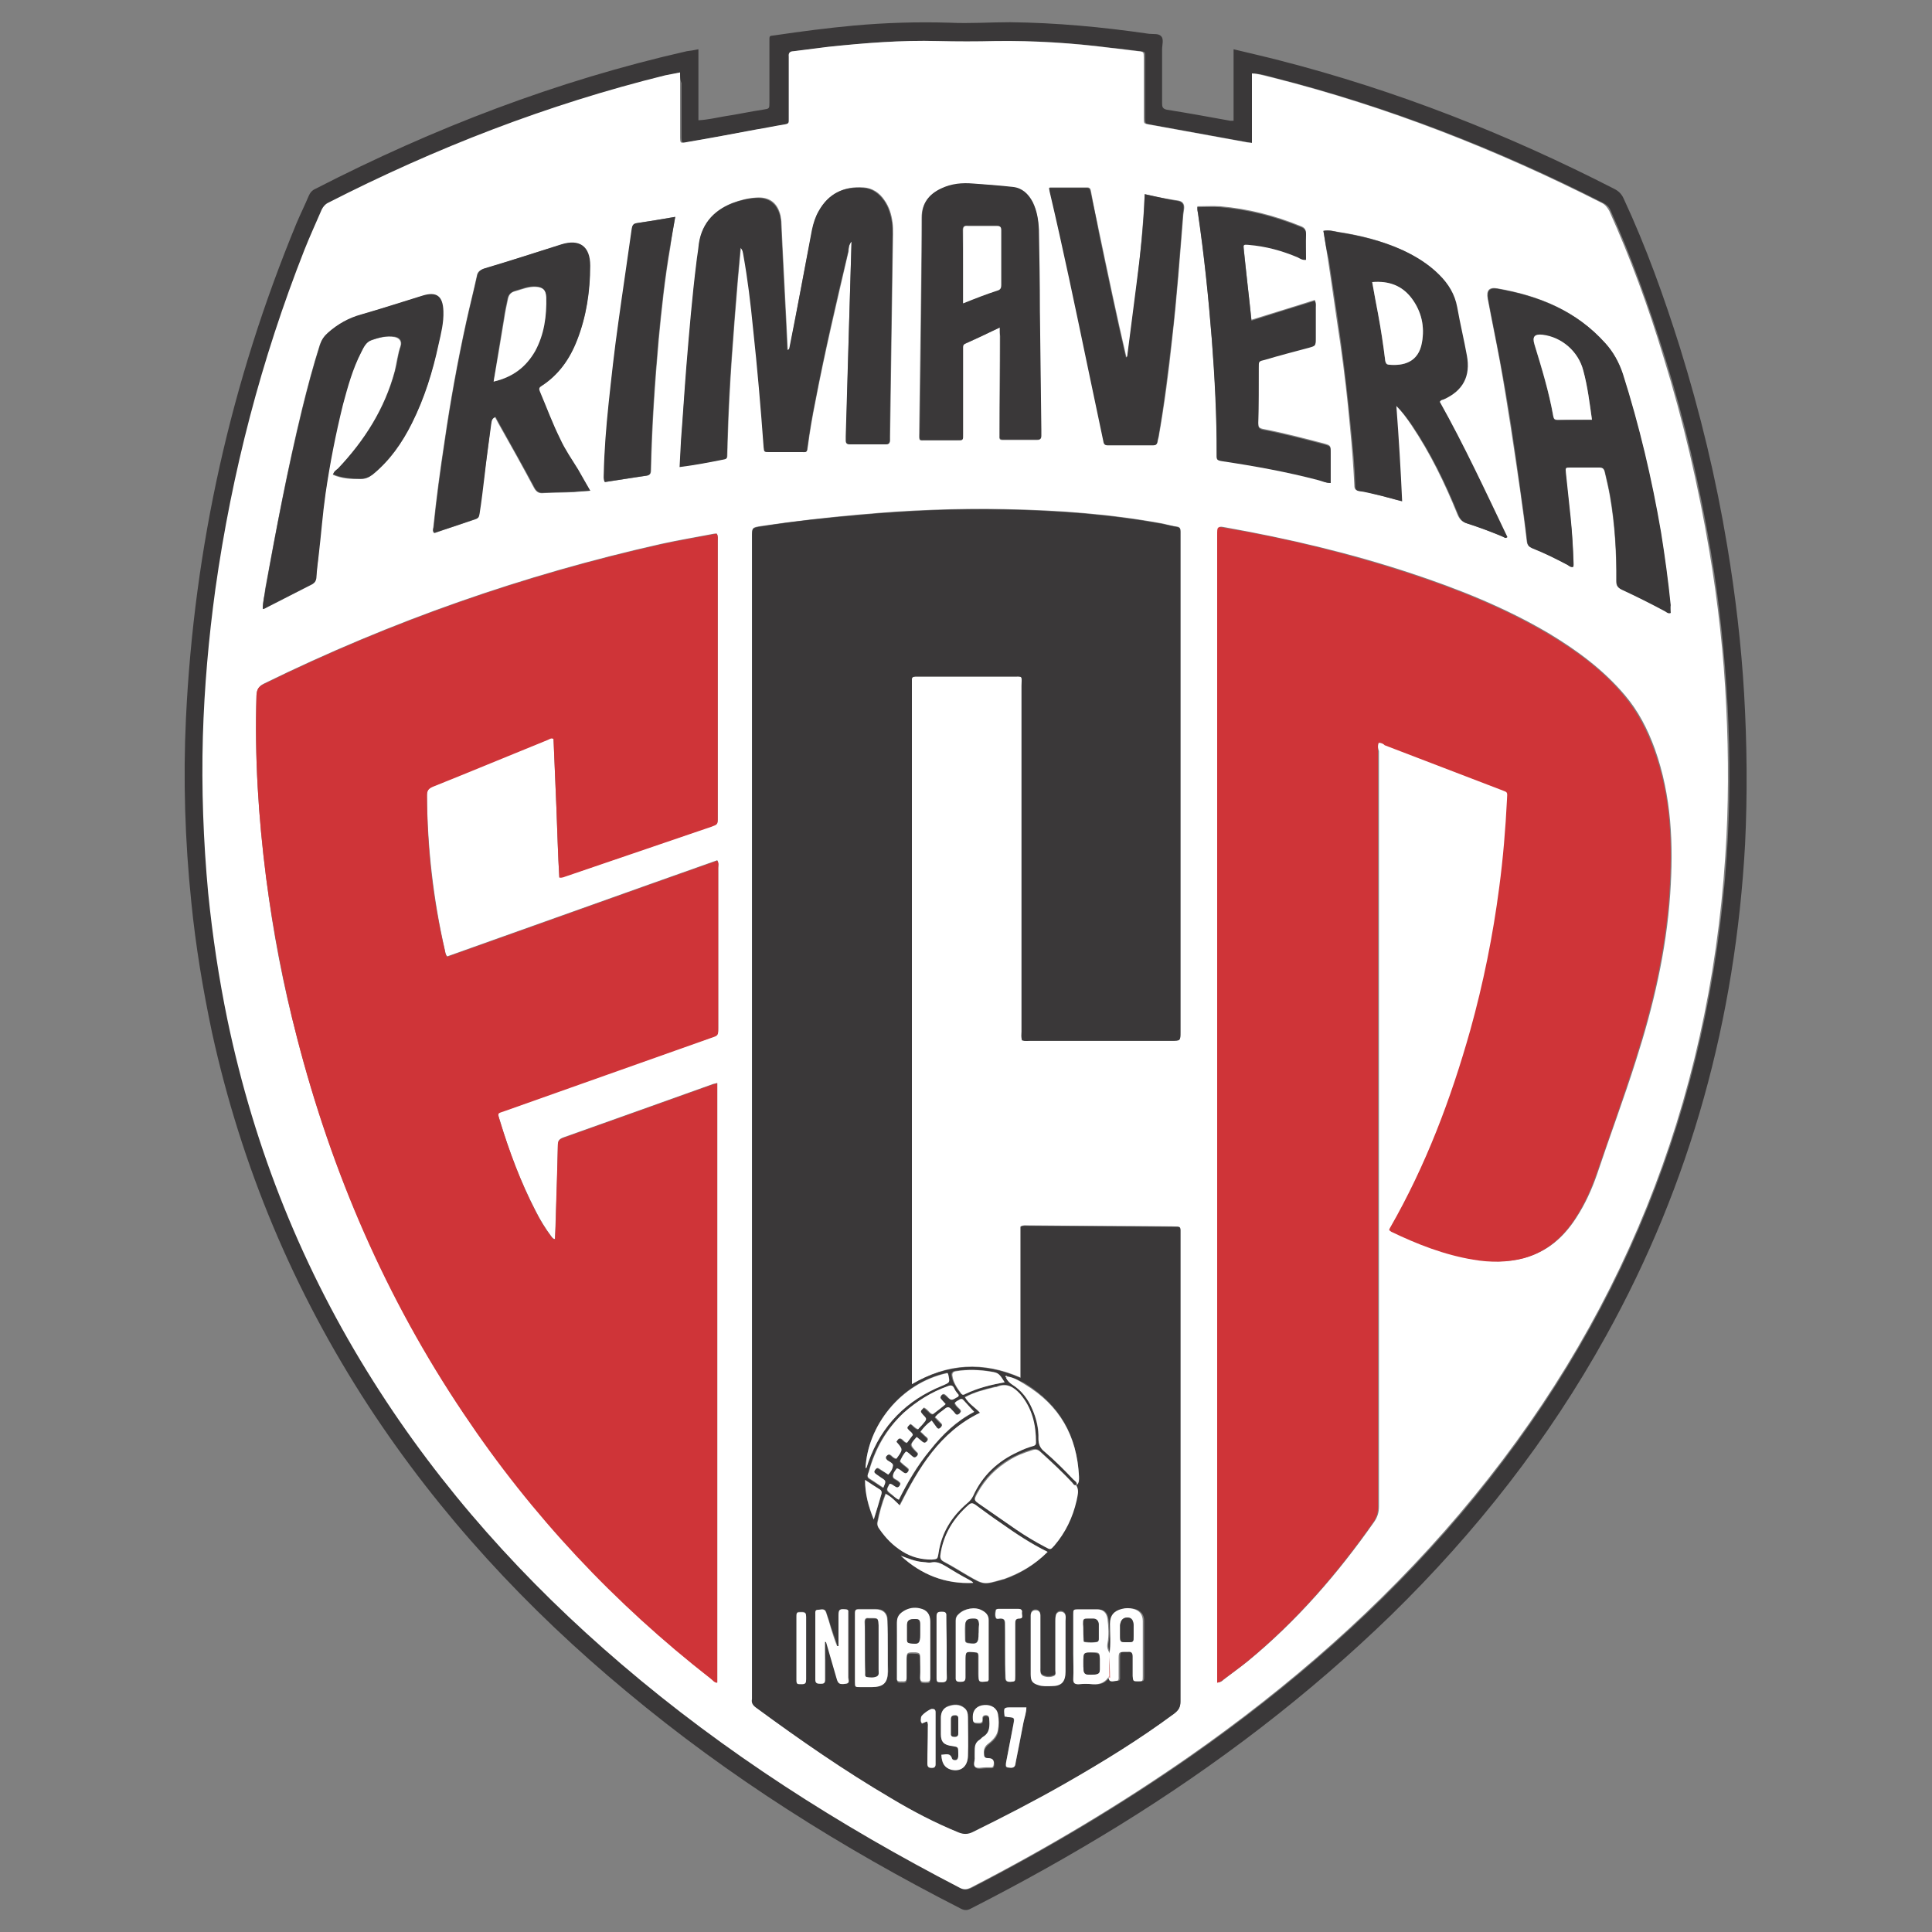 <?xml version="1.0" encoding="utf-8"?>
<!-- Generator: Adobe Illustrator 27.9.1, SVG Export Plug-In . SVG Version: 6.00 Build 0)  -->
<svg version="1.1" id="Layer_1" xmlns="http://www.w3.org/2000/svg" xmlns:xlink="http://www.w3.org/1999/xlink" x="0px" y="0px"
	 viewBox="0 0 400 400" style="enable-background:new 0 0 400 400;" xml:space="preserve">
<rect x="0" y="0" width="400" height="400" fill="#808080" stroke="none"/>
<style type="text/css">
	.st0{fill:#3A3839;}
	.st1{fill:#FFFFFF;}
	.st2{fill:#CF3438;}
	.st3{fill:#C51717;}
</style>
<g>
	<path class="st0" d="M144.6,10.2c0,5,0,9.8,0,14.7c1.9-0.1,3.6-0.5,5.3-0.8c2.7-0.4,5.4-1,8.1-1.4c1.3-0.2,1.3-0.2,1.3-1.5
		c0-4.1,0-8.3,0-12.4c0-1.6-0.1-1.3,1.2-1.5c5.4-0.8,10.8-1.5,16.2-2c6.6-0.6,13.2-0.8,19.9-0.6c4.2,0.2,8.3-0.1,12.5-0.1
		c9.6,0.1,19.2,1,28.8,2.4c0.9,0.1,2-0.1,2.5,0.5c0.6,0.6,0.2,1.8,0.2,2.7c0,3.7,0,7.4,0,11.2c0,0.7,0.1,1.1,0.9,1.3
		c4.4,0.7,8.8,1.5,13.2,2.3c0.1,0,0.3,0,0.7,0c0-4.9,0-9.7,0-14.8c3.3,0.8,6.4,1.5,9.5,2.3c24.2,6.2,47.3,15.3,69.5,26.7
		c0.9,0.5,1.4,1.1,1.8,2c4.6,9.9,8.3,20.2,11.6,30.7c4.2,13.5,7.5,27.2,9.8,41.1c1.7,10.2,2.9,20.4,3.5,30.6
		c0.6,10.4,0.7,20.8,0.2,31.2c-2,36.1-11.2,70.1-28.8,101.8c-11.9,21.5-26.9,40.6-44.5,57.8C270.9,351,252,365.4,231.6,378
		c-9.9,6.1-20.1,11.8-30.5,17.1c-0.7,0.4-1.3,0.5-2.1,0.1c-24.7-12.6-48-27.2-69.3-45c-20.6-17.1-38.7-36.6-53.4-59.1
		c-15.5-23.8-26.3-49.5-32.4-77.3c-1.9-9-3.4-18-4.3-27.1c-1.3-12.6-1.7-25.3-1.1-38c1.7-35.5,9.3-69.6,22.9-102.5
		c0.8-1.9,1.7-3.7,2.5-5.6c0.3-0.7,0.7-1.2,1.4-1.5c24.5-12.6,50-22.4,76.9-28.5C143,10.5,143.7,10.4,144.6,10.2z M140.8,15
		c-1.1,0.3-1.9,0.4-2.8,0.6c-24.3,6-47.5,15-69.8,26.4c-0.6,0.3-1,0.7-1.3,1.4c-1.2,2.8-2.5,5.6-3.6,8.4c-9,22.6-15.1,46-18.4,70.1
		c-1.4,10.2-2.3,20.4-2.6,30.6c-0.3,10.8,0,21.6,1.1,32.4c0.9,8.8,2.2,17.6,4,26.3c5.6,26.7,15.6,51.7,30.2,74.8
		c14,22.2,31.4,41.5,51.3,58.5c21.5,18.4,45.1,33.5,70.2,46.4c0.8,0.4,1.5,0.3,2.2-0.1c15.7-8.1,30.8-17.1,45.3-27.2
		c20.6-14.4,39.5-30.9,55.8-50.1c33.3-39.3,51.6-84.8,55.1-136.2c0.7-10.3,0.7-20.6,0.2-30.9c-0.6-10.9-1.7-21.6-3.5-32.3
		c-2.3-13.6-5.4-27-9.5-40.2c-3.2-10.3-6.8-20.4-11.2-30.2c-0.3-0.8-0.8-1.3-1.6-1.7c-21.8-11.1-44.4-19.9-68-25.9
		c-1.4-0.4-2.8-0.8-4.4-0.9c0,4.9,0,9.6,0,14.4c-0.5-0.1-1-0.1-1.4-0.2c-6.6-1.2-13.2-2.4-19.8-3.6c-1.2-0.2-1.2-0.2-1.2-1.4
		c0-4.2,0-8.4,0-12.5c0-1.2,0-1.2-1.1-1.3c-2-0.3-3.9-0.5-5.9-0.7c-7.8-1-15.7-1.5-23.6-1.4c-4,0.1-8,0.1-12.1,0
		c-7.6-0.2-15.2,0.4-22.7,1.2c-2.4,0.3-4.7,0.6-7.1,0.9c-0.7,0.1-1.2,0.3-1,1.1c0,0.3,0,0.6,0,0.9c0,4,0,8,0,11.9c0,1,0,1.2-1.1,1.3
		c-1.9,0.3-3.7,0.7-5.6,1c-4.8,0.9-9.5,1.7-14.3,2.6c-1.5,0.3-1.5,0.2-1.5-1.3c0-3.6,0-7.2,0-10.9C140.8,16.5,140.8,15.8,140.8,15z"
		/>
	<path class="st1" d="M140.8,15c0,0.9,0,1.5,0,2.2c0,3.6,0,7.2,0,10.9c0,1.6,0,1.6,1.5,1.3c4.8-0.8,9.5-1.7,14.3-2.6
		c1.9-0.3,3.7-0.7,5.6-1c1.2-0.2,1.1-0.3,1.1-1.3c0-4,0-8,0-11.9c0-0.3,0-0.6,0-0.9c-0.1-0.8,0.3-1.1,1-1.1c2.4-0.3,4.7-0.6,7.1-0.9
		c7.6-0.8,15.1-1.4,22.7-1.2c4,0.1,8,0.1,12.1,0c7.9-0.1,15.8,0.4,23.6,1.4c2,0.2,3.9,0.5,5.9,0.7c1.1,0.1,1.1,0.2,1.1,1.3
		c0,4.2,0,8.4,0,12.5c0,1.2,0,1.2,1.2,1.4c6.6,1.2,13.2,2.4,19.8,3.6c0.4,0.1,0.8,0.1,1.4,0.2c0-4.8,0-9.6,0-14.4
		c1.6,0.1,3,0.6,4.4,0.9c23.7,6,46.3,14.9,68,25.9c0.8,0.4,1.2,1,1.6,1.7c4.4,9.8,8.1,19.9,11.2,30.2c4.1,13.2,7.2,26.6,9.5,40.2
		c1.8,10.7,3,21.5,3.5,32.3c0.5,10.3,0.5,20.6-0.2,30.9c-3.4,51.4-21.7,96.9-55.1,136.2c-16.3,19.2-35.2,35.7-55.8,50.1
		c-14.5,10.1-29.6,19.1-45.3,27.2c-0.8,0.4-1.4,0.5-2.2,0.1c-25.1-13-48.7-28-70.2-46.4c-19.9-17-37.3-36.3-51.3-58.5
		c-14.6-23.1-24.6-48-30.2-74.8c-1.8-8.7-3.1-17.4-4-26.3c-1-10.8-1.4-21.6-1.1-32.4c0.3-10.2,1.2-20.4,2.6-30.6
		c3.4-24.1,9.5-47.5,18.4-70.1c1.1-2.8,2.4-5.6,3.6-8.4c0.3-0.6,0.7-1.1,1.3-1.4c22.3-11.4,45.5-20.4,69.8-26.4
		C138.8,15.4,139.7,15.2,140.8,15z M188.8,286.6c0-0.8,0-1.3,0-1.8c0-47.7,0-95.3,0-143c0-0.4,0-0.7,0-1.1c0-0.5,0.2-0.7,0.7-0.7
		c0.4,0,0.7,0,1.1,0c6.3,0,12.6,0,19,0c2.3,0,1.9-0.2,1.9,1.9c0,23.9,0,47.7,0,71.6c0,0.6-0.1,1.2,0.1,1.8c0.6,0.2,1.1,0.1,1.7,0.1
		c9.7,0,19.5,0,29.2,0c1.9,0,1.9,0,1.9-1.8c0-34.2,0-68.5,0-102.7c0-0.3,0-0.6,0-0.9c0-0.6-0.1-0.9-0.8-1c-1-0.1-1.9-0.4-2.8-0.6
		c-10.8-2-21.8-2.8-32.8-3c-9.9-0.2-19.9,0.2-29.8,1.1c-6.9,0.6-13.8,1.4-20.6,2.4c-1.9,0.3-1.9,0.3-1.9,2.2c0,80,0,159.9,0,239.9
		c0,0.2,0,0.4,0,0.6c-0.1,0.9,0.3,1.4,0.9,1.9c9,6.7,18.2,13,27.9,18.7c4.5,2.7,9.1,5.1,14,7.1c1,0.4,1.9,0.4,2.9-0.1
		c6.5-3.2,12.9-6.5,19.2-10.1c7.8-4.4,15.4-9,22.5-14.4c0.9-0.7,1.3-1.3,1.3-2.5c0-32.2,0-64.3,0-96.5c0-2,0.2-1.7-1.8-1.8
		c-9.9-0.1-19.9-0.1-29.8-0.2c-0.5,0-0.9-0.1-1.5,0.2c0,10.3,0,20.7,0,31.3C203.5,281.8,196.2,282.2,188.8,286.6z M148.4,110.5
		c-0.2,0-0.4,0-0.6,0c-3.6,0.7-7.3,1.3-10.9,2.1c-28.5,6.4-55.9,16-82.2,28.9c-1.2,0.6-1.5,1.3-1.6,2.5c-0.4,12.6,0.4,25.2,2,37.7
		c1.4,11.2,3.5,22.2,6.4,33.1c7.2,27.9,18.5,53.9,34.5,77.8c14.1,21,31.3,39.3,51.2,54.9c0.4,0.3,0.7,0.8,1.3,0.8
		c0-41.4,0-82.7,0-124.1c-0.4,0.1-0.6,0.2-0.8,0.2c-10.3,3.7-20.7,7.4-31.1,11.1c-0.8,0.3-1.1,0.7-1.1,1.5
		c-0.1,4.7-0.2,9.4-0.4,14.1c-0.1,1.8-0.1,3.6-0.2,5.4c-0.5,0-0.6-0.4-0.8-0.6c-1.2-1.6-2.3-3.4-3.2-5.2c-3.1-6-5.5-12.3-7.4-18.7
		c-0.6-1.8-0.7-1.5,1.1-2.1c14.2-5.1,28.4-10.1,42.6-15.1c1.4-0.5,1.5-0.5,1.5-2c0-11.1,0-22.1,0-33.2c0-0.5,0.1-1-0.2-1.5
		c-18.7,6.6-37.3,13.3-55.9,19.9c-0.4-0.4-0.4-0.9-0.5-1.3c-2.4-10.6-3.6-21.3-3.7-32.1c0-1,0.3-1.4,1.2-1.8
		c7.9-3.2,15.8-6.5,23.8-9.7c0.4-0.1,0.7-0.5,1.2-0.2c0.2,4.7,0.4,9.5,0.6,14.3c0.2,4.8,0.3,9.6,0.6,14.4c0.7,0,1.1-0.2,1.5-0.3
		c10-3.4,19.9-6.8,29.9-10.2c1.4-0.5,1.4-0.5,1.4-1.9c0-19.1,0-38.2,0-57.3C148.6,111.5,148.7,111,148.4,110.5z M285.4,153.8
		c0.6-0.1,1,0.2,1.5,0.4c8,3,16,6.1,24,9.2c1.5,0.6,1.4,0.2,1.3,2.1c-0.3,6.1-0.8,12.1-1.6,18.1c-1.3,10-3.3,19.9-6,29.6
		c-4,14.3-9.3,28-16.6,40.9c-0.1,0.2-0.2,0.4-0.2,0.5c0.1,0.1,0.2,0.3,0.4,0.3c5.4,2.6,11,4.8,17,5.8c3.5,0.6,7,0.7,10.5-0.3
		c4.7-1.3,8-4.2,10.6-8.2c1.9-2.9,3.3-6,4.4-9.2c2.6-7.8,5.5-15.5,8-23.4c3.6-11.2,6.3-22.7,7.1-34.5c0.7-10.2,0.3-20.3-3.2-30.1
		c-1.5-4.1-3.4-7.8-6.2-11.1c-4.4-5.2-9.8-9.2-15.6-12.7c-9.1-5.4-18.9-9.3-28.9-12.6c-12.4-4.1-25.2-7.1-38.1-9.4
		c-1.6-0.3-1.6-0.3-1.6,1.5c0,78.7,0,157.4,0,236.1c0,0.5,0,1,0,1.5c0.6,0,0.9-0.3,1.2-0.6c1.7-1.3,3.4-2.5,5-3.8
		c10.1-8.3,18.6-18.1,26.1-28.8c0.7-1,1-2,1-3.2c0-52.1,0-104.3,0-156.4C285.3,155,285.2,154.4,285.4,153.8z M176.3,50
		c-0.4,13.5-0.8,26.8-1.1,40.2c0,0.3,0,0.6,0,0.9c0,0.6,0.1,0.8,0.8,0.8c2.5,0,5,0,7.5,0c0.6,0,0.8-0.3,0.8-0.8c0-0.3,0-0.5,0-0.8
		c0.2-14,0.4-27.9,0.6-41.9c0-0.8,0-1.5-0.1-2.3c-0.2-1.7-0.7-3.3-1.7-4.7c-1-1.5-2.5-2.5-4.3-2.6c-4-0.3-7.1,1.2-9.2,4.8
		c-0.7,1.2-1.1,2.5-1.4,3.9c-1.6,8-3.1,16.1-4.6,24.1c-0.1,0.3,0,0.7-0.5,0.8c-0.4-8.7-0.9-17.4-1.3-26.1c0-0.6-0.1-1.1-0.2-1.7
		c-0.6-2.6-2.3-3.9-5-3.7c-1.7,0.1-3.3,0.5-4.9,1.1c-4.1,1.6-6.6,4.6-7,9.1c-0.1,1-0.2,2-0.4,3c-0.9,7.2-1.5,14.5-2.1,21.7
		c-0.4,5-0.8,10.1-1.1,15.1c-0.1,1.9-0.2,3.7-0.3,5.7c3.2-0.4,6.3-1,9.3-1.6c0.5-0.1,0.5-0.4,0.5-0.8c0-1.2,0-2.3,0.1-3.5
		c0.3-11,1.2-22,2.1-32.9c0.2-2.2,0.4-4.3,0.6-6.6c0.4,0.5,0.5,1,0.6,1.5c1,5,1.5,10.1,2,15.1c0.9,8.2,1.6,16.4,2.2,24.7
		c0.1,1,0.1,1,1.2,1c2.1,0,4.3,0,6.4,0c1.4,0,1.3,0.2,1.5-1.3c0.4-3,0.9-5.9,1.5-8.9c2-10.5,4.5-20.9,6.9-31.3
		C175.7,51.5,175.7,50.7,176.3,50z M345.9,126.9c0-0.6,0-1.1-0.1-1.7c-0.5-5.1-1.2-10.1-2-15.1c-1.9-11.1-4.5-22-7.9-32.8
		c-0.8-2.4-1.9-4.5-3.6-6.3c-6-6.7-13.7-9.8-22.3-11.3c-1.7-0.3-2.3,0.4-2,2.1c0.8,4.3,1.7,8.6,2.5,12.9c1.6,8.9,2.9,17.8,4.2,26.7
		c0.5,3.6,1,7.2,1.4,10.7c0.1,0.7,0.4,1.1,1,1.3c2.6,1,5,2.3,7.4,3.5c0.3,0.2,0.7,0.5,1.1,0.4c0-0.2,0.1-0.4,0.1-0.6
		c0-3.2-0.2-6.3-0.6-9.5c-0.3-3.1-0.7-6.3-1-9.4c-0.1-1-0.1-1.1,0.9-1.1c2,0,4,0,6,0c0.7,0,1,0.2,1.2,0.9c0.4,1.7,0.8,3.4,1.1,5.1
		c1,5.8,1.4,11.7,1.3,17.6c0,0.9,0.3,1.3,1.1,1.7c3.1,1.3,6.1,2.9,9,4.5C345,126.7,345.3,127,345.9,126.9z M274,47.8
		c0.3,1.9,0.6,3.8,0.9,5.7c0.9,5.9,1.7,11.8,2.6,17.7c0.8,5.7,1.5,11.5,2,17.3c0.4,4,0.7,8,0.9,12c0,0.7,0.2,1,0.9,1.1
		c1,0.1,2,0.3,3,0.6c1.9,0.5,3.8,1,5.8,1.5c-0.3-6.6-0.6-13.2-1.2-19.8c1.3,1.2,2.3,2.6,3.3,4.1c3.9,5.8,6.9,12,9.5,18.4
		c0.4,1,0.9,1.6,1.9,1.9c2.5,0.8,4.9,1.7,7.3,2.7c0.3,0.1,0.6,0.5,1,0.1c-4.5-9.4-8.8-18.9-14-28c0.2-0.4,0.5-0.4,0.8-0.5
		c4-1.7,5.7-4.7,4.8-9.1c-0.7-3.3-1.4-6.7-2-10c-0.5-2.7-1.8-4.8-3.7-6.7c-2.2-2.2-4.8-3.8-7.6-5.1c-4.2-1.9-8.6-3-13.2-3.7
		C276.2,47.9,275.1,47.5,274,47.8z M122.2,101.6c-1-1.6-1.8-3-2.6-4.3c-1.2-2.1-2.6-4.1-3.7-6.3c-1.5-3.2-2.8-6.6-4.2-9.8
		c-0.2-0.5-0.3-0.9,0.3-1.2c3.6-2.3,5.8-5.6,7.4-9.5c2-4.9,2.7-10.1,2.7-15.4c0-4-2.2-5.6-6-4.4c-5.3,1.6-10.7,3.4-16,5
		c-0.9,0.3-1.3,0.7-1.4,1.5c-0.7,3.2-1.5,6.3-2.2,9.5c-1.8,8.2-3.3,16.5-4.5,24.8c-0.9,5.9-1.7,11.8-2.3,17.7c0,0.4-0.3,0.8,0.2,1.2
		c2.8-1,5.7-1.9,8.6-2.9c0.5-0.2,0.6-0.6,0.7-1.1c0.3-2.5,0.6-5.1,1-7.6c0.5-3.6,1-7.3,1.4-10.9c0.1-0.6,0.1-1.2,0.9-1.5
		c0.2,0.4,0.5,0.9,0.7,1.3c2.5,4.4,5,8.9,7.4,13.4c0.5,0.8,1,1.1,1.9,1c2.1-0.1,4.2-0.1,6.3-0.2
		C119.9,101.8,120.9,101.7,122.2,101.6z M207,67.8c0,0.8,0,1.4,0,1.9c0,6.6-0.1,13.1-0.1,19.7c0,0.4,0,0.7,0,1.1
		c0,0.5,0.2,0.6,0.6,0.6c2.4,0,4.8,0,7.2,0c0.6,0,0.8-0.2,0.8-0.8c0-0.4,0-0.8,0-1.2c-0.1-8.2-0.2-16.4-0.3-24.6
		c-0.1-5.6-0.2-11.2-0.2-16.8c0-2-0.3-4-1.3-5.8c-0.9-1.7-2.2-2.9-4.1-3.1c-2.7-0.3-5.5-0.6-8.2-0.7c-2.3-0.1-4.5,0-6.6,1
		c-2.5,1.2-4,3-4,6c0,4.4-0.1,8.9-0.1,13.3c-0.1,10.5-0.3,21-0.4,31.5c0,1.5,0,1.3,1.3,1.3c2.1,0,4.3,0,6.4,0c1.4,0,1.3,0.1,1.3-1.3
		c0-5.6,0-11.2,0-16.8c0-0.4,0-0.7,0-1.1c0-0.4,0.1-0.7,0.5-0.8C202.2,70.1,204.5,69,207,67.8z M54.4,126.1c0.3-0.1,0.5-0.1,0.6-0.2
		c3.2-1.6,6.4-3.3,9.6-4.9c0.5-0.3,0.7-0.6,0.8-1.2c0.1-1.6,0.4-3.2,0.5-4.9c0.4-4.2,0.8-8.4,1.4-12.6c0.9-6.2,2-12.3,3.6-18.4
		c0.9-3.7,2-7.5,3.8-10.9c0.5-1,1-2.1,2.1-2.5c1.6-0.6,3.2-1,4.9-0.7c1,0.2,1.5,0.9,1.2,1.9c-0.6,1.7-0.8,3.5-1.2,5.2
		c-2.1,7.8-6.3,14.4-11.8,20.2c-0.3,0.4-0.8,0.6-1,1.2c1.8,0.8,3.7,0.9,5.7,0.9c1,0,1.7-0.3,2.5-0.9c3.6-2.9,6.1-6.5,8.1-10.6
		c2.6-5.2,4.3-10.6,5.5-16.3c0.5-2.3,1-4.6,1-6.9c-0.1-3.1-1.4-4-4.3-3.2c-4.2,1.3-8.4,2.6-12.7,3.9c-2.6,0.8-4.9,2-6.9,3.8
		c-0.7,0.7-1.2,1.4-1.6,2.4c-1.4,4.4-2.6,8.9-3.7,13.4c-3,12.3-5.3,24.7-7.6,37.1C54.8,123.2,54.4,124.6,54.4,126.1z M237,40.2
		c-0.3,6.4-0.9,12.4-1.6,18.5c-0.6,5-1.3,9.9-1.9,14.8c0,0.1-0.1,0.2-0.1,0.3c0,0-0.1,0.1-0.1,0.1c-0.2,0,0-0.2-0.1,0
		c-2-8.6-3.8-17.2-5.6-25.8c-0.6-2.8-1.2-5.6-1.7-8.4c-0.1-0.4-0.1-0.9-0.8-0.9c-2.6,0-5.2,0-7.8,0c0.1,0.3,0.1,0.5,0.1,0.7
		c2.8,11.9,5.3,23.9,7.8,35.9c1.1,5.2,2.2,10.5,3.3,15.7c0.1,0.5,0.2,1,0.9,1c3.2,0,6.3,0,9.5,0c0.5,0,0.7-0.2,0.8-0.7
		c0-0.3,0.1-0.6,0.2-0.9c1.2-6.8,2.1-13.6,2.8-20.4c1-8.6,1.6-17.1,2.3-25.7c0.1-0.8,0.4-1.8-0.1-2.4c-0.5-0.6-1.5-0.5-2.3-0.7
		C240.7,41,238.9,40.7,237,40.2z M275.5,100c0-2.1,0-4.2,0-6.3c0-1.5,0-1.5-1.4-1.9c-4.2-1.1-8.4-2.2-12.6-3c-0.9-0.2-1-0.5-1-1.3
		c0.1-3.9,0.1-7.7,0.1-11.6c0-1.2,0-1.2,1.3-1.6c3-0.8,6.1-1.6,9.1-2.5c1.4-0.4,1.4-0.4,1.4-1.9c0-2.1,0-4.3,0-6.4
		c0-0.4,0.1-0.9-0.2-1.4c-4.3,1.4-8.7,2.7-13.1,4.1c-0.6-5.1-1.1-9.9-1.6-14.8c-0.1-1,0-1,1-0.9c3.5,0.3,6.9,1.2,10.2,2.6
		c0.5,0.2,1,0.6,1.7,0.5c0-1.7-0.1-3.4,0-5.2c0-0.9-0.3-1.3-1.1-1.6c-5.4-2.2-10.9-3.6-16.7-4.1c-1.5-0.1-3.1,0-4.7,0
		c0,0.4,0,0.8,0.1,1.1c1.3,8.8,2.2,17.6,2.9,26.4c0.6,7.9,1.1,15.8,1,23.7c0,1-0.1,1.2,1.2,1.4c6.6,1,13.3,2.2,19.8,3.9
		C273.8,99.6,274.5,100,275.5,100z M139.8,44.9c-2.8,0.5-5.3,0.9-7.9,1.3c-0.7,0.1-0.9,0.4-1,1.1c-0.9,6.6-1.9,13.1-2.8,19.6
		c-0.8,5.5-1.4,11.1-2,16.7c-0.5,4.9-0.9,9.7-1,14.6c0,0.5-0.1,1,0.2,1.6c2.8-0.4,5.7-0.9,8.5-1.3c0.8-0.1,1-0.5,1-1.2
		c0.2-9,0.8-18,1.6-27c0.6-6.4,1.3-12.9,2.4-19.2C139,49.1,139.4,47.1,139.8,44.9z"/>
	<path class="st0" d="M188.8,286.6c7.4-4.3,14.8-4.7,22.5-1.3c0-10.6,0-21,0-31.3c0.6-0.3,1-0.2,1.5-0.2c9.9,0.1,19.9,0.1,29.8,0.2
		c2,0,1.8-0.2,1.8,1.8c0,32.2,0,64.3,0,96.5c0,1.2-0.4,1.8-1.3,2.5c-7.2,5.3-14.8,10-22.5,14.4c-6.3,3.6-12.7,6.9-19.2,10.1
		c-1,0.5-1.9,0.5-2.9,0.1c-4.9-2-9.5-4.4-14-7.1c-9.7-5.7-18.9-12.1-27.9-18.7c-0.7-0.5-1.1-1-0.9-1.9c0-0.2,0-0.4,0-0.6
		c0-80,0-159.9,0-239.9c0-1.9,0-1.9,1.9-2.2c6.8-1.1,13.7-1.8,20.6-2.4c9.9-0.9,19.8-1.3,29.8-1.1c11,0.2,22,1,32.8,3
		c0.9,0.2,1.9,0.4,2.8,0.6c0.7,0.1,0.8,0.4,0.8,1c0,0.3,0,0.6,0,0.9c0,34.2,0,68.5,0,102.7c0,1.8,0,1.8-1.9,1.8
		c-9.7,0-19.5,0-29.2,0c-0.6,0-1.1,0.1-1.7-0.1c-0.2-0.6-0.1-1.2-0.1-1.8c0-23.9,0-47.7,0-71.6c0-2.2,0.4-1.9-1.9-1.9
		c-6.3,0-12.6,0-19,0c-0.4,0-0.7,0-1.1,0c-0.5,0-0.8,0.2-0.7,0.7c0,0.4,0,0.7,0,1.1c0,47.7,0,95.3,0,143
		C188.8,285.2,188.8,285.7,188.8,286.6z M229.8,347.4c0.2,1.1,1,0.6,1.6,0.6c0.6,0,0.5-0.5,0.5-0.9c0-1.2,0-2.3,0-3.5
		c0-1.7,0-1.7,1.7-1.6c0.1,0,0.1,0,0.2,0c0.8-0.1,1,0.2,1,1c0,1.3,0,2.6,0,4c0,1.1,0,1.1,1.1,1.1c0.9,0,1,0,1-1.1
		c0-3.8,0-7.6,0-11.4c0-1.3-0.7-2.2-2-2.5c-0.8-0.2-1.5-0.1-2.3,0c-1.7,0.3-2.5,1.3-2.5,3.1c0,2.1,0.2,4.2-0.1,6.2l0,0
		c-0.4-0.7-0.6-1.3-0.5-2.2c0.3-1.6,0.2-3.3,0-5c-0.2-1.4-0.9-2-2.2-2c-1.2,0-2.4,0-3.7,0c-1.2,0-1.2,0-1.2,1.1c0,2.7,0,5.4,0,8.1
		c0,1.8,0,3.6,0,5.3c0,0.8,0.3,1.1,1.1,1c1-0.1,1.9-0.1,2.9,0c1.6,0.2,2.8-0.4,3.5-1.8C229.7,347.1,229.6,347.3,229.8,347.4z
		 M208.6,285c-0.1-0.1-0.2-0.2-0.4-0.1c-0.1,0.1,0,0.2,0.1,0.3c0.3,0.6,0.8,1,1.3,1.4c1.9,1.2,3.2,3,4.1,5c0.8,2,1.3,4.1,1.3,6.2
		c0,1.2,0.4,2,1.3,2.7c2.1,1.8,4.1,3.7,5.9,5.7c0.3,0.3,0.9,0.5,0.7,1.2c-0.5,0.3-0.7-0.2-0.9-0.5c-2.1-2.2-4.3-4.3-6.6-6.4
		c-0.6-0.6-1.1-0.6-1.9-0.4c-1.6,0.5-3.2,1.2-4.6,2c-2.8,1.7-5,3.9-6.6,6.8c-0.8,1.5-0.8,1.5,0.5,2.4c2.5,1.8,5,3.5,7.5,5.2
		c1.9,1.3,3.9,2.5,6,3.6c1.1,0.6,1.1,0.6,1.9-0.3c2.3-2.7,3.8-5.9,4.6-9.3c0.2-1,0.6-2.1-0.1-3.2c0,0,0.1-0.1,0.1-0.1
		c0.6-0.5,0.5-1.1,0.5-1.8c-0.3-8.3-4-14.6-11.1-19C211.1,285.9,210,285.2,208.6,285z M202.9,292.5c-8.3,4-12.7,11.4-16.7,19.1
		c-1-0.8-1.8-1.8-2.9-2.4c-0.8,2-1.3,3.9-1.7,5.9c-0.1,0.6,0.1,1,0.4,1.4c1.3,1.8,2.8,3.4,4.7,4.6c1.9,1.2,3.9,1.7,6.1,1.7
		c1.1,0,1.2-0.1,1.4-1.2c0.7-4.3,2.8-7.7,6-10.5c0.5-0.4,0.9-0.9,1.2-1.5c2-4.2,5.1-7.2,9.3-9.1c1-0.5,2.1-0.8,3.1-1.2
		c0.4-0.1,0.6-0.3,0.6-0.7c0-3.7-0.8-7.2-3.3-10.1c-1.3-1.4-2.7-2.3-4.7-1.5c-0.1,0.1-0.3,0-0.5,0.1c-2.1,0.5-4.2,1.1-6.2,2.1
		C200.6,290.7,201.9,291.4,202.9,292.5z M216.9,321.3c-3.5-1.8-6.6-3.8-9.7-5.9c-1.8-1.2-3.6-2.5-5.3-3.8c-0.5-0.4-0.8-0.4-1.3,0
		c-3.2,2.7-5.3,6.1-5.9,10.4c-0.1,0.7,0.1,1,0.7,1.4c1.7,0.9,3.3,1.9,5,2.9c3.3,1.9,3.3,1.9,7.1,0.8c0.1,0,0.3-0.1,0.4-0.1
		C211.3,325.8,214.2,324,216.9,321.3z M183.9,305.3c0.5-0.5,0.9-1.2,0.9-1.8c0-0.5-0.7-0.8-1.2-1.1c-0.3-0.3-0.4-0.5-0.1-0.9
		c0.3-0.3,0.5-0.4,0.9-0.1c0.4,0.3,0.6,0.6,1.1,0.7c1.4-1.9,1.4-1.9,0-3.5c0.2-0.3,0.4-0.7,0.7-0.7c0.6,0,0.8,0.7,1.5,0.9
		c0.4-0.5,0.8-1.1,1.2-1.6c-0.1-0.4-0.5-0.6-0.7-0.9c-0.7-0.7-0.7-0.7,0.2-1.4c0.6,0.2,0.8,0.9,1.6,1.1c0.3-0.3,0.6-0.7,1-1.1
		c0.9-0.9,0.9-0.9,0-1.9c-0.6-0.7-0.6-0.7,0.2-1.5c0.5,0.3,0.8,0.7,1.3,1.1c0.2,0.2,0.5,0.4,0.8,0.1c0.8-0.6,1.6-1.3,2.4-1.9
		c-0.4-0.4-0.6-0.7-0.9-1c-0.3-0.3-0.2-0.5,0-0.8c0.4-0.5,0.7-0.2,1.1,0.1c1,0.9,1,0.9,2.1,0.3c0.2-0.1,0.4-0.1,0.4-0.5
		c-0.3-0.4-0.6-0.8-0.9-1.3c-0.3-0.7-0.7-0.8-1.4-0.5c-3.4,1.2-6.4,3.1-9.1,5.5c-3.6,3.3-6,7.4-7.2,12.2c-0.1,0.4-0.5,1,0.1,1.4
		c1,0.6,1.9,1.2,2.9,1.9c0.6-1.4,0.6-1.4-0.5-2.1c-0.3-0.2-0.7-0.5-1-0.7c-0.4-0.2-0.4-0.5-0.2-0.9c0.3-0.4,0.5-0.5,0.9-0.2
		C182.7,304.6,183.3,304.9,183.9,305.3z M170.8,339.9c0.1,0,0.2,0,0.3,0c0.7,2.5,1.5,5.1,2.2,7.6c0.3,1.1,0.6,1.3,1.9,1.1
		c0.9-0.1,0.5-0.9,0.5-1.3c0-4.2,0-8.4,0-12.7c0-0.3,0-0.5,0-0.8c0-0.4-0.2-0.5-0.5-0.6c-1.3-0.2-1.5,0-1.5,1.3c0,0.4,0,0.8,0,1.2
		c0,1.7,0,3.4,0,5.1c-0.1,0-0.2,0-0.3,0c-0.4-1.3-0.9-2.6-1.3-3.8c-0.3-1.1-0.7-2.1-1-3.2c-0.3-0.9-1.1-0.5-1.7-0.5
		c-0.6,0-0.5,0.5-0.5,0.9c0,2.2,0,4.4,0,6.6c0,2.3,0,4.7,0,7c0,0.7,0.4,0.8,1,0.8c0.5,0,1,0,1-0.8c0-1.4,0-2.7,0-4.1
		C170.8,342.5,170.8,341.2,170.8,339.9z M204.5,348.1c0-0.1,0.1-0.2,0.1-0.3c0-4.1,0-8.2,0-12.4c0-1-0.6-1.6-1.4-2
		c-1.5-0.7-3.7-0.4-4.8,0.8c-0.4,0.4-0.6,0.8-0.6,1.3c0,3.9,0,7.8,0,11.8c0,0.8,0.4,0.9,1,0.9c0.6,0,1.1-0.1,1-0.9
		c0-1.1,0-2.2,0-3.4c0-2,0-2,2-1.8c0.5,0,0.7,0.2,0.7,0.7c0,1.2,0,2.4,0,3.7C202.6,348.4,202.6,348.4,204.5,348.1z M183.8,341.2
		C183.8,341.2,183.8,341.2,183.8,341.2c0-1.9,0-3.8,0-5.7c0-1.6-0.9-2.4-2.5-2.4c-1.2,0-2.3,0-3.5,0c-0.5,0-0.8,0.2-0.7,0.7
		c0,0.7,0,1.4,0,2.1c0,4.1,0,8.1,0,12.2c0,1.1,0,1.1,1.1,1.1c0.8,0,1.6,0,2.4,0c2.4,0,3.2-0.9,3.3-3.2
		C183.8,344.4,183.8,342.8,183.8,341.2z M192.6,341.6c0-1.9,0-3.8,0-5.6c0-1.5-0.7-2.4-2.1-2.7c-1.2-0.3-2.4-0.1-3.5,0.6
		c-0.8,0.5-1.3,1.2-1.3,2.3c0.1,3,0,5.9,0,8.9c0,0.9,0,1.7,0,2.6c0,0.8,0.5,0.7,1,0.7c0.5,0,1.1,0.1,1-0.7c0-1.2,0-2.3,0-3.5
		c0-1.9,0-1.9,1.9-1.8c0.6,0,0.9,0.2,0.9,0.9c0,1.4,0,2.9,0,4.3c0,0.8,0.3,0.9,1,0.9c1,0,1.1,0,1.1-1
		C192.6,345.3,192.6,343.5,192.6,341.6z M186.1,310.5c1.8-3.6,3.9-7,6.4-10.2c2.6-3.2,5.5-6,9.1-7.9c-0.8-0.8-1.5-1.5-2.1-2.3
		c-0.3-0.4-0.7-0.4-1-0.2c-0.3,0.2-0.8,0.3-0.9,0.7c0.2,0.5,0.7,0.9,1.1,1.3c0.3,0.4,0.1,0.6-0.2,0.9c-0.3,0.2-0.5,0.3-0.8,0
		c-0.3-0.3-0.6-0.6-0.8-0.9c-0.4-0.5-0.8-0.6-1.3-0.2c-0.7,0.6-1.4,1-2.1,1.8c0.4,0.4,0.8,0.9,1.3,1.3c0.3,0.3,0.1,0.5-0.1,0.8
		c-0.2,0.3-0.5,0.4-0.8,0.1c-0.4-0.5-0.7-1-1.1-1.5c-1.1,0.8-1.7,1.5-2.3,2.3c0.5,0.4,0.8,0.8,1.2,1.1c0.3,0.3,0.4,0.5,0.1,0.9
		c-0.3,0.3-0.5,0.4-0.9,0.1c-0.4-0.4-0.8-0.7-1.2-1c-1.5,1.6-1.5,1.6-0.1,3c0,0,0.1,0.1,0.1,0.1c0.4,0.3,0.3,0.6,0,0.9
		c-0.3,0.3-0.6,0.3-0.9,0c-0.4-0.3-0.7-0.8-1.3-1c-0.6,0.6-0.9,1.3-1.2,1.9c0,0.1,0,0.2,0.1,0.3c0.4,0.4,0.8,0.7,1.3,1.1
		c0.3,0.3,0.5,0.5,0.2,0.9c-0.3,0.4-0.6,0.4-1,0.1c-0.4-0.3-0.7-0.7-1.3-0.8c-0.4,0.5-0.8,1.1-0.8,1.6c0,0.6,0.8,0.7,1.2,1.1
		c0,0,0.1,0.1,0.1,0.1c0.4,0.3,0.2,0.6,0,0.9c-0.2,0.3-0.4,0.3-0.8,0.1c-0.4-0.2-0.7-0.6-1.2-0.6c-0.7,1.2-0.7,1.3,0.3,2.1
		C184.9,309.6,185.3,310.2,186.1,310.5z M213.4,340.7c0,1.9,0,3.9,0,5.8c0,1.3,0.4,1.8,1.6,2.2c0.9,0.3,1.8,0.3,2.7,0.2
		c2.1-0.1,2.9-0.9,2.9-3c0-3.5,0-7,0-10.5c0-0.4,0-0.7,0-1.1c-0.1-0.5-0.5-0.8-1-0.8c-0.5,0-0.9,0.3-1,0.8c-0.1,0.4-0.1,0.8-0.1,1.2
		c0,3.4,0,6.8,0,10.2c0,0.4,0.2,0.9-0.3,1.1c-0.7,0.3-1.5,0.3-2.2,0c-0.7-0.3-0.6-1-0.6-1.6c0-3.3,0-6.5,0-9.8c0-0.4,0-0.7,0-1.1
		c0-0.6-0.4-1.1-1-1.1c-0.7,0-1,0.5-1,1.1c0,0.3,0,0.6,0,0.9C213.4,337.2,213.4,339,213.4,340.7z M194.9,363.3c0,1.8,0.7,2.7,2,3
		c2.1,0.5,3.5-0.6,3.5-2.8c0.1-2.7,0-5.4,0-8.1c0-0.7-0.2-1.4-0.8-1.9c-1-0.8-2.2-0.7-3.3-0.3c-1,0.4-1.4,1.2-1.5,2.3
		c0,1.2,0,2.3,0,3.5c0,1.6,0.6,2.3,2.3,2.4c1.3,0.1,1.3,0.1,1.3,1.5c0,0.2,0,0.4,0,0.6c0,0.3-0.1,0.6-0.4,0.8
		c-0.4,0.2-0.8,0-0.9-0.3C196.7,362.8,195.8,363.3,194.9,363.3z M179.2,304c0.1-0.1,0.2-0.1,0.2-0.2c0.1-0.4,0.2-0.8,0.4-1.2
		c2.7-7.6,7.9-12.8,15.3-15.8c1.6-0.7,1.6-0.6,1.2-2.4c0-0.1-0.1-0.1-0.2-0.2C186.4,286.3,179.6,295.2,179.2,304z M201.8,363.8
		c0.1,0.7-0.4,1.7,0.2,2.2c0.5,0.4,1.5,0.1,2.2,0.1c0.4,0,0.7,0,1.1,0c0.3,0,0.4-0.1,0.5-0.4c0.2-1-0.1-1.5-1.1-1.5
		c-0.6,0-0.9-0.2-0.9-0.9c-0.1-0.9,0.2-1.5,0.9-2.1c0.9-0.7,1.8-1.5,2-2.8c0.2-1.1,0.2-2.2,0-3.3c-0.2-1.3-1.4-2.1-2.8-1.9
		c-1.5,0.1-2.4,1-2.4,2.4c0,1.2,0.1,1.3,1.3,1.3c0.8,0,0.7-0.5,0.7-1c0-0.4,0.3-0.7,0.7-0.6c0.4,0,0.6,0.3,0.7,0.7
		c0.1,1.5,0.1,2.9-1.3,3.8c-0.3,0.2-0.4,0.4-0.7,0.6c-0.8,0.5-1,1.2-1,2.1C201.8,362.7,201.8,363.2,201.8,363.8z M208.1,341.7
		c0,1.9,0,3.8,0,5.6c0,0.7,0.3,1,1,0.9c1,0,1,0,1-1.2c0-3.6,0-7.2,0-10.8c0-0.7,0-1.2,0.9-1.1c0.9,0,0.5-0.8,0.5-1.3
		c0.1-0.5-0.1-0.7-0.7-0.7c-1.4,0-2.7,0-4.1,0c-0.2,0-0.6,0-0.6,0.3c-0.1,0.5-0.2,1,0,1.5c0.1,0.4,0.6,0.3,0.9,0.2
		c0.8-0.1,1,0.3,1,1.1C208.1,338,208.1,339.9,208.1,341.7z M208,286.2c-1.1-1.8-1.4-2-3-2.3c-2.4-0.4-4.8-0.4-7.2-0.1
		c-0.6,0.1-0.9,0.4-0.8,1c0.2,1.4,1,2.5,1.8,3.6c0.3,0.4,0.6,0.2,0.9,0.1C202.4,287.4,205.1,286.7,208,286.2z M166.9,341.3
		c0-2.2,0-4.4,0-6.6c0-0.7-0.1-1-0.9-1c-1,0-1.1,0-1.1,0.9c0,4.4,0,8.7,0,13.1c0,0.9,0.1,0.9,1.1,0.9c0.8,0,0.9-0.3,0.9-1
		C166.9,345.5,166.9,343.4,166.9,341.3z M208,355.4c0.2,0,0.4,0.1,0.6,0.1c1.4,0.1,1.4,0.1,1.2,1.6c-0.5,2.6-1,5.2-1.5,7.8
		c-0.2,1.1-0.1,1.1,1,1.1c0.9,0,0.9-0.6,1-1.2c0.6-2.7,1.1-5.5,1.6-8.2c0.2-1,0.5-1.9,0.6-3.1c-1,0-2,0-3,0
		C207.7,353.5,207.7,353.5,208,355.4z M196,341c0-2.1,0-4.3,0-6.4c0-0.8-0.4-0.9-1-0.9c-0.6,0-1.1,0-1,0.9c0,4.2,0,8.4,0,12.7
		c0,0.9,0.1,0.9,1.1,1c0.7,0,1-0.2,1-1C195.9,345.2,196,343.1,196,341z M186.5,322.1c4.2,3.9,9.2,5.9,15,5.7
		c-0.2-0.3-0.5-0.5-0.8-0.6c-1.7-1-3.4-1.9-5-2.9c-0.9-0.6-1.8-1-3-0.7c-0.5,0.1-1,0-1.5-0.1C189.5,323.3,188,322.6,186.5,322.1z
		 M191.9,356.4c0.3,0.5,0.2,0.9,0.2,1.3c0,2.5,0,5-0.1,7.5c0,0.6,0.2,0.9,0.9,0.9c0.6,0,0.8-0.3,0.8-0.8c0-3.6,0-7.1,0-10.7
		c0-0.7-0.3-0.8-0.8-0.7c-0.5,0-2.1,1.2-2.2,1.7c-0.1,0.4-0.2,0.9,0.2,1.3C191.2,356.7,191.5,356.5,191.9,356.4z M180.9,314.6
		c0.6-1.9,1.1-3.6,1.6-5.3c0.1-0.4,0-0.7-0.3-0.9c-1-0.6-1.9-1.3-3.1-2C179.1,309.3,179.7,311.8,180.9,314.6z"/>
	<path class="st2" d="M148.4,110.5c0.3,0.5,0.2,1,0.2,1.5c0,19.1,0,38.2,0,57.3c0,1.4,0,1.4-1.4,1.9c-10,3.4-19.9,6.8-29.9,10.2
		c-0.4,0.1-0.8,0.4-1.5,0.3c-0.3-4.8-0.4-9.6-0.6-14.4c-0.2-4.8-0.4-9.5-0.6-14.3c-0.5-0.3-0.9,0.1-1.2,0.2
		c-7.9,3.2-15.8,6.5-23.8,9.7c-0.9,0.4-1.2,0.8-1.2,1.8c0,10.8,1.2,21.5,3.7,32.1c0.1,0.4,0.1,0.9,0.5,1.3
		c18.6-6.6,37.2-13.3,55.9-19.9c0.4,0.5,0.2,1.1,0.2,1.5c0,11.1,0,22.1,0,33.2c0,1.5,0,1.5-1.5,2c-14.2,5-28.4,10.1-42.6,15.1
		c-1.7,0.6-1.6,0.3-1.1,2.1c2,6.4,4.3,12.7,7.4,18.7c0.9,1.8,2,3.6,3.2,5.2c0.2,0.2,0.3,0.5,0.8,0.6c0.1-1.8,0.2-3.6,0.2-5.4
		c0.1-4.7,0.3-9.4,0.4-14.1c0-0.9,0.3-1.2,1.1-1.5c10.4-3.7,20.7-7.4,31.1-11.1c0.2-0.1,0.5-0.1,0.8-0.2c0,41.4,0,82.7,0,124.1
		c-0.6,0-0.9-0.5-1.3-0.8c-20-15.6-37.1-33.8-51.2-54.9c-16.1-23.9-27.3-49.9-34.5-77.8c-2.8-10.9-4.9-22-6.4-33.1
		c-1.6-12.5-2.4-25.1-2-37.7c0-1.3,0.4-2,1.6-2.5c26.3-12.9,53.7-22.5,82.2-28.9c3.6-0.8,7.3-1.4,10.9-2.1
		C148,110.5,148.2,110.5,148.4,110.5z"/>
	<path class="st2" d="M285.4,153.8c-0.2,0.6-0.1,1.2-0.1,1.8c0,52.1,0,104.3,0,156.4c0,1.2-0.3,2.2-1,3.2
		c-7.5,10.7-16,20.5-26.1,28.8c-1.6,1.3-3.3,2.5-5,3.8c-0.3,0.2-0.6,0.5-1.2,0.6c0-0.5,0-1,0-1.5c0-78.7,0-157.4,0-236.1
		c0-1.8,0-1.8,1.6-1.5c12.9,2.2,25.6,5.3,38.1,9.4c10,3.3,19.8,7.2,28.9,12.6c5.8,3.5,11.2,7.4,15.6,12.7c2.8,3.3,4.7,7,6.2,11.1
		c3.6,9.8,3.9,19.9,3.2,30.1c-0.8,11.8-3.5,23.2-7.1,34.5c-2.5,7.8-5.3,15.6-8,23.4c-1.1,3.2-2.5,6.3-4.4,9.2c-2.6,4-6,6.9-10.6,8.2
		c-3.5,0.9-7,0.9-10.5,0.3c-6-1-11.6-3.2-17-5.8c-0.1-0.1-0.2-0.2-0.4-0.3c0.1-0.2,0.1-0.4,0.2-0.5c7.4-12.9,12.6-26.7,16.6-40.9
		c2.7-9.7,4.7-19.6,6-29.6c0.8-6,1.3-12.1,1.6-18.1c0.1-1.8,0.2-1.5-1.3-2.1c-8-3.1-16-6.1-24-9.2
		C286.4,154,285.9,153.7,285.4,153.8z"/>
	<path class="st0" d="M176.3,50c-0.6,0.7-0.6,1.4-0.7,2.1c-2.5,10.4-4.9,20.8-6.9,31.3c-0.6,2.9-1.1,5.9-1.5,8.9
		c-0.2,1.5,0,1.3-1.5,1.3c-2.1,0-4.3,0-6.4,0c-1.1,0-1.1,0-1.2-1c-0.6-8.2-1.3-16.4-2.2-24.7c-0.5-5.1-1.1-10.1-2-15.1
		c-0.1-0.5-0.1-1-0.6-1.5c-0.2,2.3-0.4,4.4-0.6,6.6c-0.9,11-1.8,21.9-2.1,32.9c0,1.2,0,2.3-0.1,3.5c0,0.4,0,0.7-0.5,0.8
		c-3,0.6-6.1,1.2-9.3,1.6c0.1-2,0.2-3.9,0.3-5.7c0.4-5,0.7-10.1,1.1-15.1c0.6-7.3,1.2-14.5,2.1-21.7c0.1-1,0.3-2,0.4-3
		c0.4-4.5,2.9-7.5,7-9.1c1.6-0.6,3.2-1,4.9-1.1c2.7-0.1,4.3,1.1,5,3.7c0.1,0.5,0.2,1.1,0.2,1.7c0.4,8.7,0.9,17.4,1.3,26.1
		c0.5-0.1,0.4-0.5,0.5-0.8c1.6-8,3.1-16.1,4.6-24.1c0.3-1.4,0.7-2.7,1.4-3.9c2-3.6,5.1-5.1,9.2-4.8c1.8,0.1,3.2,1.1,4.3,2.6
		c1,1.4,1.4,3,1.7,4.7c0.1,0.8,0.1,1.5,0.1,2.3c-0.2,14-0.4,27.9-0.6,41.9c0,0.3,0,0.5,0,0.8c0,0.6-0.2,0.8-0.8,0.8
		c-2.5,0-5,0-7.5,0c-0.6,0-0.8-0.3-0.8-0.8c0-0.3,0-0.6,0-0.9C175.5,76.9,175.9,63.5,176.3,50z"/>
	<path class="st0" d="M345.9,126.9c-0.5,0.2-0.8-0.1-1.1-0.3c-3-1.6-6-3.1-9-4.5c-0.8-0.4-1.1-0.8-1.1-1.7c0-5.9-0.3-11.8-1.3-17.6
		c-0.3-1.7-0.7-3.4-1.1-5.1c-0.2-0.7-0.5-0.9-1.2-0.9c-2,0-4,0-6,0c-1,0-1,0-0.9,1.1c0.3,3.1,0.7,6.3,1,9.4c0.3,3.1,0.5,6.3,0.6,9.5
		c0,0.2,0,0.4-0.1,0.6c-0.5,0.1-0.8-0.2-1.1-0.4c-2.4-1.3-4.9-2.5-7.4-3.5c-0.6-0.3-0.9-0.6-1-1.3c-0.4-3.6-0.9-7.2-1.4-10.7
		c-1.2-8.9-2.5-17.8-4.2-26.7c-0.8-4.3-1.7-8.6-2.5-12.9c-0.3-1.7,0.3-2.4,2-2.1c8.6,1.5,16.3,4.6,22.3,11.3
		c1.6,1.8,2.8,3.9,3.6,6.3c3.4,10.7,6,21.7,7.9,32.8c0.8,5,1.5,10.1,2,15.1C345.8,125.7,345.8,126.3,345.9,126.9z M329.6,86.9
		c-0.5-3.5-0.9-6.8-1.8-10.1c-1-3.9-4.4-6.9-8.4-7.4c-1.7-0.2-2.2,0.3-1.7,2c1.5,4.9,3,9.8,3.9,14.9c0.1,0.5,0.3,0.7,0.8,0.7
		C324.7,86.9,327,86.9,329.6,86.9z"/>
	<path class="st0" d="M274,47.8c1.2-0.2,2.2,0.1,3.2,0.3c4.5,0.7,9,1.8,13.2,3.7c2.8,1.3,5.4,2.9,7.6,5.1c1.9,1.9,3.2,4,3.7,6.7
		c0.6,3.4,1.4,6.7,2,10c0.8,4.3-0.8,7.3-4.8,9.1c-0.3,0.1-0.6,0.1-0.8,0.5c5.1,9.1,9.5,18.6,14,28c-0.4,0.4-0.7,0-1-0.1
		c-2.4-1-4.8-1.9-7.3-2.7c-1-0.3-1.5-0.9-1.9-1.9c-2.6-6.4-5.6-12.6-9.5-18.4c-1-1.4-2-2.8-3.3-4.1c0.5,6.6,0.9,13.1,1.2,19.8
		c-2-0.5-3.9-1.1-5.8-1.5c-1-0.2-2-0.5-3-0.6c-0.7-0.1-0.9-0.4-0.9-1.1c-0.1-4-0.5-8-0.9-12c-0.6-5.8-1.2-11.5-2-17.3
		c-0.8-5.9-1.7-11.8-2.6-17.7C274.6,51.6,274.3,49.7,274,47.8z M284.1,58.4c0.4,2.3,0.8,4.4,1.2,6.5c0.6,3.3,1.1,6.5,1.5,9.8
		c0.1,0.4,0.1,0.8,0.7,0.8c3.1,0.3,6.2-0.5,6.9-4.6c0.6-3.3-0.1-6.4-2.1-9.1C290.2,59.1,287.5,58.2,284.1,58.4z"/>
	<path class="st0" d="M122.2,101.6c-1.3,0.1-2.3,0.1-3.3,0.2c-2.1,0.1-4.2,0.1-6.3,0.2c-0.9,0.1-1.5-0.2-1.9-1
		c-2.4-4.5-4.9-8.9-7.4-13.4c-0.2-0.4-0.5-0.9-0.7-1.3c-0.8,0.3-0.8,0.9-0.9,1.5c-0.5,3.6-1,7.3-1.4,10.9c-0.3,2.5-0.6,5.1-1,7.6
		c-0.1,0.5-0.1,0.9-0.7,1.1c-2.9,1-5.8,2-8.6,2.9c-0.5-0.4-0.3-0.8-0.2-1.2c0.6-5.9,1.4-11.8,2.3-17.7c1.2-8.3,2.7-16.6,4.5-24.8
		c0.7-3.2,1.5-6.3,2.2-9.5c0.2-0.8,0.6-1.2,1.4-1.5c5.4-1.6,10.7-3.3,16-5c3.8-1.2,6,0.4,6,4.4c0,5.3-0.8,10.5-2.7,15.4
		c-1.5,3.9-3.8,7.2-7.4,9.5c-0.6,0.4-0.5,0.7-0.3,1.2c1.4,3.3,2.6,6.6,4.2,9.8c1,2.2,2.4,4.2,3.7,6.3
		C120.5,98.6,121.3,100,122.2,101.6z M102.2,79c4-0.9,6.8-3,8.5-6.4c1.9-3.5,2.4-7.3,2.3-11.2c0-1.4-0.7-2-2.1-2.1
		c-1.5-0.1-2.9,0.5-4.3,0.9c-0.8,0.3-1.3,0.7-1.5,1.5c-0.3,1.4-0.6,2.8-0.8,4.2C103.6,70.2,102.9,74.4,102.2,79z"/>
	<path class="st0" d="M207,67.8c-2.5,1.2-4.8,2.3-7.1,3.3c-0.4,0.2-0.5,0.4-0.5,0.8c0,0.4,0,0.7,0,1.1c0,5.6,0,11.2,0,16.8
		c0,1.4,0.1,1.3-1.3,1.3c-2.1,0-4.3,0-6.4,0c-1.3,0-1.4,0.2-1.3-1.3c0.2-10.5,0.3-21,0.4-31.5c0.1-4.4,0.1-8.9,0.1-13.3
		c0-2.9,1.4-4.8,4-6c2.1-1,4.3-1.2,6.6-1c2.7,0.2,5.5,0.4,8.2,0.7c1.9,0.2,3.2,1.4,4.1,3.1c0.9,1.8,1.2,3.8,1.3,5.8
		c0.1,5.6,0.2,11.2,0.2,16.8c0.1,8.2,0.2,16.4,0.3,24.6c0,0.4,0,0.8,0,1.2c0,0.6-0.2,0.8-0.8,0.8c-2.4,0-4.8,0-7.2,0
		c-0.4,0-0.7-0.2-0.6-0.6c0-0.4,0-0.7,0-1.1c0-6.6,0.1-13.1,0.1-19.7C207,69.2,207,68.7,207,67.8z M199.4,62.8
		c2.5-1,4.8-1.9,7.2-2.8c0.6-0.2,0.6-0.6,0.6-1.1c0-3.8,0-7.5,0-11.3c0-0.6-0.2-0.9-0.9-0.9c-2,0-4,0-6,0c-0.7,0-1,0.2-1,0.9
		C199.4,52.6,199.4,57.6,199.4,62.8z"/>
	<path class="st0" d="M54.4,126.1c0-1.5,0.4-2.9,0.6-4.3c2.2-12.4,4.6-24.8,7.6-37.1c1.1-4.5,2.3-9,3.7-13.4c0.3-1,0.8-1.7,1.6-2.4
		c2-1.8,4.3-3.1,6.9-3.8c4.2-1.2,8.5-2.6,12.7-3.9c2.9-0.9,4.2,0.1,4.3,3.2c0.1,2.4-0.5,4.7-1,6.9c-1.2,5.6-2.9,11.1-5.5,16.3
		c-2,4-4.6,7.7-8.1,10.6c-0.8,0.6-1.5,0.9-2.5,0.9c-1.9,0-3.8-0.1-5.7-0.9c0.1-0.6,0.6-0.9,1-1.2c5.5-5.8,9.7-12.4,11.8-20.2
		c0.5-1.7,0.6-3.5,1.2-5.2c0.3-1-0.2-1.7-1.2-1.9c-1.7-0.3-3.4,0.2-4.9,0.7c-1.1,0.4-1.6,1.5-2.1,2.5c-1.8,3.5-2.8,7.2-3.8,10.9
		c-1.5,6.1-2.7,12.2-3.6,18.4c-0.6,4.2-0.9,8.4-1.4,12.6c-0.2,1.6-0.4,3.2-0.5,4.9c-0.1,0.6-0.3,0.9-0.8,1.2
		c-3.2,1.6-6.4,3.3-9.6,4.9C54.9,126,54.6,126,54.4,126.1z"/>
	<path class="st0" d="M237,40.2c1.9,0.4,3.7,0.8,5.5,1.2c0.8,0.2,1.8,0.1,2.3,0.7c0.5,0.6,0.1,1.6,0.1,2.4
		c-0.7,8.6-1.3,17.2-2.3,25.7c-0.8,6.8-1.6,13.6-2.8,20.4c-0.1,0.3-0.1,0.6-0.2,0.9c-0.1,0.5-0.3,0.7-0.8,0.7c-3.2,0-6.3,0-9.5,0
		c-0.7,0-0.8-0.4-0.9-1c-1.1-5.2-2.2-10.5-3.3-15.7c-2.5-12-5-24-7.8-35.9c0-0.2-0.1-0.4-0.1-0.7c2.6,0,5.2,0,7.8,0
		c0.7,0,0.7,0.5,0.8,0.9c0.6,2.8,1.2,5.6,1.7,8.4c1.8,8.6,3.6,17.2,5.6,25.8c0.1-0.2-0.1,0,0.1,0c0,0,0.1,0,0.1-0.1
		c0.1-0.1,0.1-0.2,0.1-0.3c0.6-4.9,1.3-9.9,1.9-14.8C236.1,52.7,236.8,46.6,237,40.2z"/>
	<path class="st0" d="M275.5,100c-1,0-1.8-0.4-2.6-0.6c-6.5-1.7-13.1-2.9-19.8-3.9c-1.3-0.2-1.2-0.4-1.2-1.4c0-7.9-0.4-15.8-1-23.7
		c-0.7-8.8-1.6-17.6-2.9-26.4c-0.1-0.3-0.1-0.7-0.1-1.1c1.6,0,3.2-0.1,4.7,0c5.8,0.5,11.3,1.9,16.7,4.1c0.8,0.3,1.1,0.7,1.1,1.6
		c-0.1,1.7,0,3.4,0,5.2c-0.8,0.1-1.3-0.3-1.7-0.5c-3.3-1.4-6.6-2.3-10.2-2.6c-1.1-0.1-1.1,0-1,0.9c0.5,4.9,1.1,9.7,1.6,14.8
		c4.4-1.4,8.8-2.8,13.1-4.1c0.3,0.5,0.2,1,0.2,1.4c0,2.1,0,4.3,0,6.4c0,1.5,0,1.5-1.4,1.9c-3,0.8-6.1,1.6-9.1,2.5
		c-1.3,0.3-1.3,0.3-1.3,1.6c0,3.9,0,7.7-0.1,11.6c0,0.8,0.1,1.1,1,1.3c4.2,0.8,8.4,1.9,12.6,3c1.4,0.4,1.4,0.4,1.4,1.9
		C275.5,95.8,275.5,97.9,275.5,100z"/>
	<path class="st0" d="M139.8,44.9c-0.4,2.2-0.7,4.2-1.1,6.2c-1.1,6.4-1.8,12.8-2.4,19.2c-0.8,9-1.4,18-1.6,27c0,0.7-0.1,1.1-1,1.2
		c-2.9,0.4-5.7,0.9-8.5,1.3c-0.3-0.6-0.2-1.1-0.2-1.6c0.1-4.9,0.5-9.8,1-14.6c0.6-5.6,1.2-11.1,2-16.7c0.9-6.6,1.9-13.1,2.8-19.6
		c0.1-0.6,0.3-1,1-1.1C134.4,45.8,137,45.4,139.8,44.9z"/>
	<path class="st1" d="M202.9,292.5c-1-1.1-2.3-1.8-3.1-3.2c2-1.1,4.1-1.6,6.2-2.1c0.1,0,0.3,0,0.5-0.1c2-0.8,3.4,0.1,4.7,1.5
		c2.5,2.9,3.3,6.3,3.3,10.1c0,0.4-0.2,0.6-0.6,0.7c-1.1,0.3-2.1,0.7-3.1,1.2c-4.2,1.9-7.4,4.9-9.3,9.1c-0.3,0.6-0.7,1.1-1.2,1.5
		c-3.3,2.8-5.4,6.2-6,10.5c-0.2,1.1-0.2,1.1-1.4,1.2c-2.2,0-4.2-0.5-6.1-1.7c-1.9-1.2-3.4-2.7-4.7-4.6c-0.3-0.4-0.5-0.8-0.4-1.4
		c0.4-2,0.9-3.9,1.7-5.9c1.2,0.6,2,1.5,2.9,2.4C190.2,303.9,194.6,296.5,202.9,292.5z"/>
	<path class="st1" d="M222.9,307.4c0,0-0.1,0.1-0.1,0.1c0.7,1,0.3,2.1,0.1,3.2c-0.8,3.5-2.3,6.6-4.6,9.3c-0.8,0.9-0.8,0.9-1.9,0.3
		c-2.1-1.1-4.1-2.3-6-3.6c-2.5-1.7-5-3.5-7.5-5.2c-1.3-0.9-1.3-0.9-0.5-2.4c1.6-2.9,3.8-5.1,6.6-6.8c1.4-0.9,3-1.5,4.6-2
		c0.8-0.3,1.3-0.2,1.9,0.4c2.3,2.1,4.5,4.1,6.6,6.4C222.2,307.2,222.4,307.7,222.9,307.4C222.9,307.4,222.9,307.4,222.9,307.4z"/>
	<path class="st1" d="M216.9,321.3c-2.7,2.7-5.7,4.4-9,5.6c-0.1,0-0.3,0.1-0.4,0.1c-3.8,1.1-3.8,1.1-7.1-0.8c-1.7-1-3.3-2-5-2.9
		c-0.6-0.3-0.8-0.7-0.7-1.4c0.6-4.2,2.7-7.6,5.9-10.4c0.5-0.4,0.8-0.3,1.3,0c1.8,1.3,3.5,2.6,5.3,3.8
		C210.3,317.5,213.4,319.6,216.9,321.3z"/>
	<path class="st1" d="M208.6,285c1.4,0.2,2.6,1,3.7,1.7c7.1,4.3,10.7,10.7,11.1,19c0,0.6,0.1,1.3-0.5,1.8c0,0,0,0,0,0
		c0.2-0.6-0.4-0.9-0.7-1.2c-1.9-2-3.8-3.9-5.9-5.7c-0.9-0.7-1.3-1.5-1.3-2.7c0.1-2.1-0.4-4.2-1.3-6.2c-0.9-2.1-2.2-3.8-4.1-5
		c-0.6-0.4-1-0.8-1.3-1.4C208.4,285.1,208.5,285,208.6,285z"/>
	<path class="st1" d="M183.9,305.3c-0.6-0.4-1.2-0.8-1.8-1.2c-0.4-0.3-0.6-0.2-0.9,0.2c-0.3,0.4-0.2,0.6,0.2,0.9
		c0.3,0.2,0.7,0.5,1,0.7c1.1,0.7,1.1,0.7,0.5,2.1c-1-0.6-1.9-1.3-2.9-1.9c-0.6-0.4-0.3-0.9-0.1-1.4c1.3-4.7,3.6-8.8,7.2-12.2
		c2.7-2.4,5.7-4.3,9.1-5.5c0.7-0.3,1.1-0.2,1.4,0.5c0.2,0.5,0.6,0.9,0.9,1.3c0,0.4-0.2,0.4-0.4,0.5c-1.1,0.7-1.2,0.7-2.1-0.3
		c-0.4-0.4-0.7-0.6-1.1-0.1c-0.2,0.3-0.3,0.5,0,0.8c0.3,0.3,0.5,0.6,0.9,1c-0.8,0.7-1.6,1.3-2.4,1.9c-0.3,0.3-0.5,0.1-0.8-0.1
		c-0.4-0.4-0.7-0.8-1.3-1.1c-0.8,0.8-0.8,0.8-0.2,1.5c0.9,0.9,0.8,0.9,0,1.9c-0.3,0.4-0.7,0.7-1,1.1c-0.7-0.2-1-0.8-1.6-1.1
		c-0.8,0.8-0.8,0.8-0.2,1.4c0.2,0.2,0.6,0.4,0.7,0.9c-0.4,0.5-0.8,1.1-1.2,1.6c-0.7-0.1-0.9-0.9-1.5-0.9c-0.3,0-0.5,0.4-0.7,0.7
		c1.4,1.6,1.4,1.6,0,3.5c-0.5-0.1-0.8-0.4-1.1-0.7c-0.4-0.3-0.6-0.2-0.9,0.1c-0.3,0.3-0.2,0.6,0.1,0.9c0.4,0.3,1.2,0.6,1.2,1.1
		C184.8,304.2,184.4,304.8,183.9,305.3z"/>
	<path class="st1" d="M170.8,339.9c0,1.3,0,2.5,0,3.8c0,1.4,0,2.7,0,4.1c0,0.8-0.4,0.8-1,0.8c-0.6,0-1-0.1-1-0.8c0-2.3,0-4.7,0-7
		c0-2.2,0-4.4,0-6.6c0-0.4-0.1-0.9,0.5-0.9c0.6,0,1.4-0.4,1.7,0.5c0.4,1.1,0.7,2.1,1,3.2c0.4,1.3,0.8,2.6,1.3,3.8c0.1,0,0.2,0,0.3,0
		c0-1.7,0-3.4,0-5.1c0-0.4,0-0.8,0-1.2c0-1.3,0.2-1.4,1.5-1.3c0.4,0,0.6,0.2,0.5,0.6c0,0.3,0,0.5,0,0.8c0,4.2,0,8.4,0,12.7
		c0,0.5,0.4,1.2-0.5,1.3c-1.3,0.2-1.6,0-1.9-1.1c-0.7-2.5-1.5-5.1-2.2-7.6C171,340,170.9,340,170.8,339.9z"/>
	<path class="st1" d="M229.7,346.9c-0.8,1.4-1.9,1.9-3.5,1.8c-1-0.1-1.9-0.1-2.9,0c-0.8,0-1.1-0.2-1.1-1c0.1-1.8,0-3.6,0-5.3
		c0-2.7,0-5.4,0-8.1c0-1.1,0-1.1,1.2-1.1c1.2,0,2.4,0,3.7,0c1.3,0,2,0.7,2.2,2c0.2,1.7,0.3,3.4,0,5c-0.2,0.9,0.1,1.5,0.5,2.2
		C229.7,343.9,229.7,345.4,229.7,346.9z M224.3,337.6C224.3,337.6,224.3,337.6,224.3,337.6c0,0.6,0,1.2,0,1.8c0,0.3,0,0.6,0.3,0.6
		c0.8,0.1,1.6,0.1,2.4,0c0.4-0.1,0.4-0.4,0.4-0.7c0-1,0-2,0-3c0-0.7-0.4-1.1-1.2-1.1c-0.3,0-0.5,0-0.8,0c-1.2,0-1.2,0-1.2,1.1
		C224.3,336.7,224.3,337.2,224.3,337.6z M224.3,344.2c0,2.6,0,2.6,2.4,2.4c0.7,0,1-0.2,1-1c0-0.8,0-1.5,0-2.3c0-1.1-0.2-1.2-1.3-1.2
		C224.3,342.1,224.3,342.1,224.3,344.2z"/>
	<path class="st1" d="M204.5,348.1c-1.9,0.2-1.9,0.2-1.9-1.6c0-1.2,0-2.4,0-3.7c0-0.5-0.2-0.7-0.7-0.7c-2-0.2-2-0.2-2,1.8
		c0,1.1,0,2.2,0,3.4c0,0.8-0.4,0.9-1,0.9c-0.6,0-1.1,0-1-0.9c0-3.9,0-7.8,0-11.8c0-0.6,0.2-1,0.6-1.3c1.2-1.2,3.4-1.6,4.8-0.8
		c0.8,0.4,1.4,1,1.4,2c0,4.1,0,8.2,0,12.4C204.6,348,204.5,348.1,204.5,348.1z M202.6,337.9c0-0.5,0-1,0-1.5c-0.1-1-0.3-1.2-1.2-1.2
		c-1,0-1.5,0.3-1.6,1.2c-0.1,1.1,0,2.1,0,3.2c0,0.4,0.2,0.5,0.5,0.6c2,0.3,2.2,0.1,2.2-1.9C202.6,338.1,202.6,338,202.6,337.9z"/>
	<path class="st1" d="M183.8,341.2c0,1.6,0,3.3,0,4.9c0,2.3-0.9,3.2-3.3,3.2c-0.8,0-1.6,0-2.4,0c-1.1,0-1.1,0-1.1-1.1
		c0-4.1,0-8.1,0-12.2c0-0.7,0-1.4,0-2.1c0-0.5,0.2-0.7,0.7-0.7c1.2,0,2.3,0,3.5,0c1.6,0,2.5,0.8,2.5,2.4
		C183.8,337.4,183.8,339.3,183.8,341.2C183.8,341.2,183.8,341.2,183.8,341.2z M179.1,341.1c0,1.7,0,3.5,0,5.2c0,0.3-0.1,0.7,0.2,0.8
		c0.7,0.1,1.5,0.2,2.1-0.1c0.5-0.3,0.4-0.9,0.4-1.4c0-3.1,0-6.1,0-9.2c0-1.4,0-1.4-1.4-1.4c-0.2,0-0.4,0-0.6,0
		c-0.6-0.1-0.8,0.2-0.8,0.8C179.1,337.7,179.1,339.4,179.1,341.1z"/>
	<path class="st1" d="M192.6,341.6c0,1.9,0,3.8,0,5.6c0,0.9-0.1,1-1.1,1c-0.7,0-1-0.1-1-0.9c0.1-1.4,0-2.9,0-4.3
		c0-0.7-0.2-0.8-0.9-0.9c-1.9,0-1.9-0.1-1.9,1.8c0,1.2,0,2.3,0,3.5c0,0.8-0.5,0.7-1,0.7c-0.5,0-1.1,0.1-1-0.7c0-0.9,0-1.7,0-2.6
		c0-3,0-5.9,0-8.9c0-1.1,0.4-1.7,1.3-2.3c1.1-0.7,2.3-0.9,3.5-0.6c1.4,0.3,2.1,1.2,2.1,2.7C192.6,337.8,192.6,339.7,192.6,341.6z
		 M190.5,337.9c0-0.5,0-1,0-1.5c0-1-0.2-1.2-1.1-1.2c-1.1,0-1.6,0.3-1.6,1.2c0,1.1,0,2.1,0,3.2c0,0.4,0.2,0.5,0.5,0.6
		c1.9,0.3,2.2,0.1,2.2-1.8C190.5,338.2,190.5,338,190.5,337.9z"/>
	<path class="st1" d="M186.1,310.5c-0.7-0.3-1.1-0.8-1.6-1.2c-1-0.8-1-0.8-0.3-2.1c0.5,0,0.8,0.4,1.2,0.6c0.3,0.2,0.5,0.2,0.8-0.1
		c0.2-0.3,0.4-0.6,0-0.9c0,0-0.1,0-0.1-0.1c-0.4-0.4-1.2-0.5-1.2-1.1c0-0.6,0.4-1.1,0.8-1.6c0.5,0.1,0.9,0.5,1.3,0.8
		c0.4,0.3,0.7,0.3,1-0.1c0.3-0.4,0.2-0.6-0.2-0.9c-0.4-0.3-0.9-0.7-1.3-1.1c-0.1,0-0.1-0.2-0.1-0.3c0.3-0.6,0.6-1.3,1.2-1.9
		c0.5,0.2,0.9,0.7,1.3,1c0.3,0.3,0.6,0.3,0.9,0c0.3-0.3,0.4-0.6,0-0.9c0,0-0.1-0.1-0.1-0.1c-1.3-1.4-1.3-1.4,0.1-3
		c0.4,0.3,0.8,0.7,1.2,1c0.4,0.3,0.6,0.2,0.9-0.1c0.3-0.3,0.3-0.6-0.1-0.9c-0.4-0.3-0.7-0.7-1.2-1.1c0.6-0.8,1.2-1.5,2.3-2.3
		c0.4,0.5,0.7,1,1.1,1.5c0.3,0.3,0.5,0.2,0.8-0.1c0.2-0.2,0.4-0.5,0.1-0.8c-0.4-0.4-0.8-0.9-1.3-1.3c0.6-0.8,1.4-1.2,2.1-1.8
		c0.5-0.4,0.9-0.3,1.3,0.2c0.3,0.3,0.6,0.6,0.8,0.9c0.3,0.3,0.5,0.2,0.8,0c0.3-0.3,0.5-0.5,0.2-0.9c-0.4-0.4-0.8-0.7-1.1-1.3
		c0.2-0.4,0.6-0.5,0.9-0.7c0.4-0.3,0.7-0.2,1,0.2c0.7,0.8,1.4,1.5,2.1,2.3c-3.7,1.9-6.6,4.7-9.1,7.9
		C189.9,303.4,187.9,306.9,186.1,310.5z"/>
	<path class="st1" d="M213.4,340.7c0-1.8,0-3.6,0-5.3c0-0.3,0-0.6,0-0.9c0-0.6,0.3-1.1,1-1.1c0.7,0,1,0.4,1,1.1c0,0.4,0,0.7,0,1.1
		c0,3.3,0,6.5,0,9.8c0,0.6-0.1,1.3,0.6,1.6c0.7,0.3,1.5,0.3,2.2,0c0.5-0.2,0.3-0.7,0.3-1.1c0-3.4,0-6.8,0-10.2c0-0.4,0-0.8,0.1-1.2
		c0.1-0.5,0.5-0.8,1-0.8c0.5,0,0.9,0.3,1,0.8c0.1,0.3,0,0.7,0,1.1c0,3.5,0,7,0,10.5c0,2.1-0.8,3-2.9,3c-0.9,0-1.8,0.1-2.7-0.2
		c-1.3-0.4-1.6-0.9-1.6-2.2C213.4,344.6,213.4,342.7,213.4,340.7z"/>
	<path class="st1" d="M229.7,342.4c0.3-2.1,0.1-4.2,0.1-6.2c0-1.7,0.8-2.7,2.5-3.1c0.8-0.2,1.5-0.2,2.3,0c1.3,0.3,2,1.2,2,2.5
		c0,3.8,0,7.6,0,11.4c0,1.1,0,1.1-1,1.1c-1,0-1,0-1.1-1.1c0-1.3,0-2.6,0-4c0-0.7-0.2-1.1-1-1c0,0-0.1,0-0.2,0c-1.7,0-1.7,0-1.7,1.6
		c0,1.2,0,2.3,0,3.5c0,0.4,0.1,0.9-0.5,0.9c-0.6,0-1.4,0.5-1.6-0.6C229.8,345.7,229.8,344,229.7,342.4z M234.7,337.8
		c0-0.5,0-0.9,0-1.4c-0.1-1.1-0.4-1.5-1.3-1.5c-0.9,0-1.4,0.5-1.5,1.6c0,0.7,0,1.3,0,2c0,1.5,0,1.5,1.5,1.5c1.3,0,1.3,0,1.3-1.4
		C234.7,338.3,234.7,338.1,234.7,337.8z"/>
	<path class="st1" d="M194.9,363.3c0.8,0,1.8-0.5,2.2,0.8c0.1,0.3,0.6,0.4,0.9,0.3c0.3-0.1,0.4-0.5,0.4-0.8c0-0.2,0-0.4,0-0.6
		c0-1.3,0-1.3-1.3-1.5c-1.6-0.2-2.3-0.8-2.3-2.4c0-1.2,0-2.3,0-3.5c0-1,0.4-1.9,1.5-2.3c1.1-0.4,2.3-0.5,3.3,0.3
		c0.6,0.4,0.8,1.1,0.8,1.9c0,2.7,0.1,5.4,0,8.1c-0.1,2.2-1.5,3.3-3.5,2.8C195.6,366,195,365.1,194.9,363.3z M198.4,357.3
		c0-0.5,0-0.9,0-1.4c0-0.4-0.1-0.8-0.6-0.8c-0.5,0-0.9,0.1-0.9,0.7c0,1,0,2,0,3c0,0.5,0.2,0.7,0.7,0.7c0.6,0,0.8-0.2,0.8-0.8
		C198.4,358.3,198.4,357.8,198.4,357.3z"/>
	<path class="st1" d="M179.2,304c0.4-8.7,7.2-17.6,16.9-19.7c0.1,0.1,0.2,0.1,0.2,0.2c0.4,1.8,0.4,1.7-1.2,2.4
		c-7.4,3-12.6,8.2-15.3,15.8c-0.1,0.4-0.3,0.8-0.4,1.2C179.4,303.8,179.3,303.9,179.2,304z"/>
	<path class="st1" d="M201.8,363.8c0-0.6,0-1.1,0-1.5c0-0.9,0.2-1.6,1-2.1c0.3-0.2,0.4-0.4,0.7-0.6c1.5-0.9,1.4-2.3,1.3-3.8
		c0-0.4-0.2-0.7-0.7-0.7c-0.4,0-0.7,0.2-0.7,0.6c0,0.5,0.1,1-0.7,1c-1.2,0-1.3,0-1.3-1.3c0-1.4,0.9-2.3,2.4-2.4
		c1.4-0.1,2.6,0.6,2.8,1.9c0.2,1.1,0.2,2.2,0,3.3c-0.2,1.2-1.1,2.1-2,2.8c-0.7,0.5-1,1.2-0.9,2.1c0,0.7,0.3,0.9,0.9,0.9
		c1,0,1.3,0.5,1.1,1.5c-0.1,0.3-0.2,0.4-0.5,0.4c-0.4,0-0.7,0-1.1,0c-0.8,0-1.7,0.3-2.2-0.1C201.4,365.4,201.9,364.4,201.8,363.8z"
		/>
	<path class="st1" d="M208.1,341.7c0-1.8,0-3.7,0-5.5c0-0.8-0.2-1.1-1-1.1c-0.3,0-0.8,0.2-0.9-0.2c-0.2-0.5-0.1-1,0-1.5
		c0.1-0.3,0.4-0.3,0.6-0.3c1.4,0,2.7,0,4.1,0c0.5,0,0.8,0.3,0.7,0.7c-0.1,0.5,0.4,1.3-0.5,1.3c-0.9,0-0.9,0.5-0.9,1.1
		c0,3.6,0,7.2,0,10.8c0,1.2,0,1.1-1,1.2c-0.7,0-1-0.2-1-0.9C208.1,345.5,208.1,343.6,208.1,341.7z"/>
	<path class="st1" d="M208,286.2c-2.9,0.5-5.6,1.2-8.1,2.4c-0.3,0.2-0.7,0.3-0.9-0.1c-0.8-1.1-1.6-2.2-1.8-3.6
		c-0.1-0.6,0.1-0.9,0.8-1c2.4-0.4,4.8-0.3,7.2,0.1C206.7,284.2,206.9,284.4,208,286.2z"/>
	<path class="st1" d="M166.9,341.3c0,2.1,0,4.3,0,6.4c0,0.7-0.1,1-0.9,1c-1,0-1.1,0-1.1-0.9c0-4.4,0-8.7,0-13.1
		c0-0.9,0.1-0.9,1.1-0.9c0.8,0,0.9,0.3,0.9,1C166.9,336.9,166.9,339.1,166.9,341.3z"/>
	<path class="st1" d="M208,355.4c-0.2-1.9-0.2-1.9,1.5-1.9c1,0,1.9,0,3,0c0,1.1-0.4,2.1-0.6,3.1c-0.5,2.7-1.1,5.5-1.6,8.2
		c-0.1,0.6-0.1,1.2-1,1.2c-1-0.1-1.1-0.1-1-1.1c0.5-2.6,1-5.2,1.5-7.8c0.3-1.5,0.3-1.5-1.2-1.6C208.4,355.4,208.2,355.4,208,355.4z"
		/>
	<path class="st1" d="M196,341c0,2.1,0,4.2,0,6.3c0,0.7-0.2,1-1,1c-1,0-1.1,0-1.1-1c0-4.2,0-8.4,0-12.7c0-0.8,0.4-0.9,1-0.9
		c0.6,0,1.1,0,1,0.9C195.9,336.7,196,338.9,196,341z"/>
	<path class="st1" d="M186.5,322.1c1.6,0.6,3,1.2,4.7,1.3c0.5,0,1,0.2,1.5,0.1c1.2-0.3,2.1,0.2,3,0.7c1.6,1,3.3,2,5,2.9
		c0.3,0.2,0.6,0.3,0.8,0.6C195.7,328,190.7,326,186.5,322.1z"/>
	<path class="st1" d="M191.9,356.4c-0.4,0.2-0.7,0.3-1,0.4c-0.4-0.4-0.2-0.9-0.2-1.3c0.1-0.5,1.7-1.6,2.2-1.7c0.5,0,0.8,0.1,0.8,0.7
		c0,3.6,0,7.1,0,10.7c0,0.6-0.2,0.8-0.8,0.8c-0.7,0-0.9-0.3-0.9-0.9c0-2.5,0.1-5,0.1-7.5C192.1,357.3,192.2,356.8,191.9,356.4z"/>
	<path class="st1" d="M180.9,314.6c-1.1-2.8-1.8-5.3-1.8-8.2c1.2,0.8,2.1,1.4,3.1,2c0.3,0.2,0.4,0.5,0.3,0.9
		C182,311,181.5,312.7,180.9,314.6z"/>
	<path class="st3" d="M229.7,342.4c0,1.7,0.1,3.3,0.1,5c-0.2-0.1-0.1-0.3-0.1-0.5C229.7,345.4,229.7,343.9,229.7,342.4
		C229.8,342.4,229.7,342.4,229.7,342.4z"/>
	<path class="st1" d="M208.3,285.2c-0.1-0.1-0.2-0.2-0.1-0.3c0.1-0.1,0.3,0,0.4,0.1C208.5,285,208.4,285.1,208.3,285.2z"/>
	<path class="st1" d="M329.6,86.9c-2.5,0-4.9,0-7.2,0c-0.5,0-0.7-0.2-0.8-0.7c-0.9-5.1-2.4-10-3.9-14.9c-0.5-1.6,0-2.2,1.7-2
		c4,0.5,7.4,3.5,8.4,7.4C328.7,80,329.1,83.4,329.6,86.9z"/>
	<path class="st1" d="M284.1,58.4c3.4-0.3,6.2,0.7,8.2,3.4c2,2.7,2.7,5.8,2.1,9.1c-0.7,4.1-3.8,4.9-6.9,4.6
		c-0.5-0.1-0.6-0.4-0.7-0.8c-0.4-3.3-0.9-6.6-1.5-9.8C284.9,62.8,284.5,60.7,284.1,58.4z"/>
	<path class="st1" d="M102.2,79c0.8-4.5,1.5-8.8,2.2-13c0.2-1.4,0.5-2.8,0.8-4.2c0.2-0.8,0.6-1.3,1.5-1.5c1.4-0.4,2.8-1,4.3-0.9
		c1.4,0.1,2,0.6,2.1,2.1c0.1,3.9-0.4,7.7-2.3,11.2C108.9,76,106.1,78.1,102.2,79z"/>
	<path class="st1" d="M199.4,62.8c0-5.2,0-10.1,0-15.1c0-0.8,0.3-1,1-0.9c2,0,4,0,6,0c0.7,0,0.9,0.2,0.9,0.9c0,3.8,0,7.5,0,11.3
		c0,0.5-0.1,0.9-0.6,1.1C204.2,60.9,201.9,61.8,199.4,62.8z"/>
	<path class="st0" d="M224.3,337.6c0-0.5,0-0.9,0-1.4c0-1.1,0-1.1,1.2-1.1c0.3,0,0.5,0,0.8,0c0.7,0,1.1,0.4,1.2,1.1c0,1,0,2,0,3
		c0,0.3,0,0.7-0.4,0.7c-0.8,0.2-1.6,0.1-2.4,0c-0.3,0-0.3-0.4-0.3-0.6C224.3,338.8,224.3,338.2,224.3,337.6
		C224.3,337.6,224.3,337.6,224.3,337.6z"/>
	<path class="st0" d="M224.3,344.2c0-2.1,0-2.1,2.1-2c1.1,0.1,1.2,0.2,1.3,1.2c0,0.8,0,1.5,0,2.3c0,0.7-0.3,0.9-1,1
		C224.3,346.8,224.3,346.8,224.3,344.2z"/>
	<path class="st0" d="M202.6,337.9c0,0.1,0,0.2,0,0.3c0,2-0.3,2.2-2.2,1.9c-0.4-0.1-0.5-0.2-0.5-0.6c0-1.1,0-2.1,0-3.2
		c0-0.9,0.5-1.2,1.6-1.2c0.9,0,1.1,0.2,1.2,1.2C202.6,336.9,202.6,337.4,202.6,337.9z"/>
	<path class="st0" d="M179.1,341.1c0-1.7,0-3.5,0-5.2c0-0.6,0.2-0.9,0.8-0.8c0.2,0,0.4,0,0.6,0c1.3,0,1.3,0,1.4,1.4
		c0,3.1,0,6.1,0,9.2c0,0.5,0.2,1.1-0.4,1.4c-0.7,0.3-1.4,0.2-2.1,0.1c-0.3-0.1-0.2-0.5-0.2-0.8C179.1,344.6,179.1,342.9,179.1,341.1
		z"/>
	<path class="st0" d="M190.5,337.9c0,0.2,0,0.3,0,0.5c0,1.9-0.3,2.1-2.2,1.8c-0.4-0.1-0.5-0.2-0.5-0.6c0-1.1,0-2.1,0-3.2
		c0-0.9,0.5-1.2,1.6-1.2c0.9,0,1.1,0.2,1.1,1.2C190.5,336.8,190.5,337.4,190.5,337.9z"/>
	<path class="st0" d="M234.7,337.8c0,0.3,0,0.5,0,0.8c0,1.4,0,1.4-1.3,1.4c-1.5,0-1.5,0-1.5-1.5c0-0.7,0-1.3,0-2
		c0.1-1,0.6-1.6,1.5-1.6c0.8,0,1.2,0.5,1.3,1.5C234.7,336.9,234.7,337.4,234.7,337.8z"/>
	<path class="st0" d="M198.4,357.3c0,0.5,0,1,0,1.5c0,0.6-0.2,0.8-0.8,0.8c-0.5,0-0.8-0.2-0.7-0.7c0-1,0-2,0-3
		c0-0.6,0.4-0.7,0.9-0.7c0.6,0,0.6,0.4,0.6,0.8C198.4,356.4,198.4,356.8,198.4,357.3z"/>
</g>
</svg>

